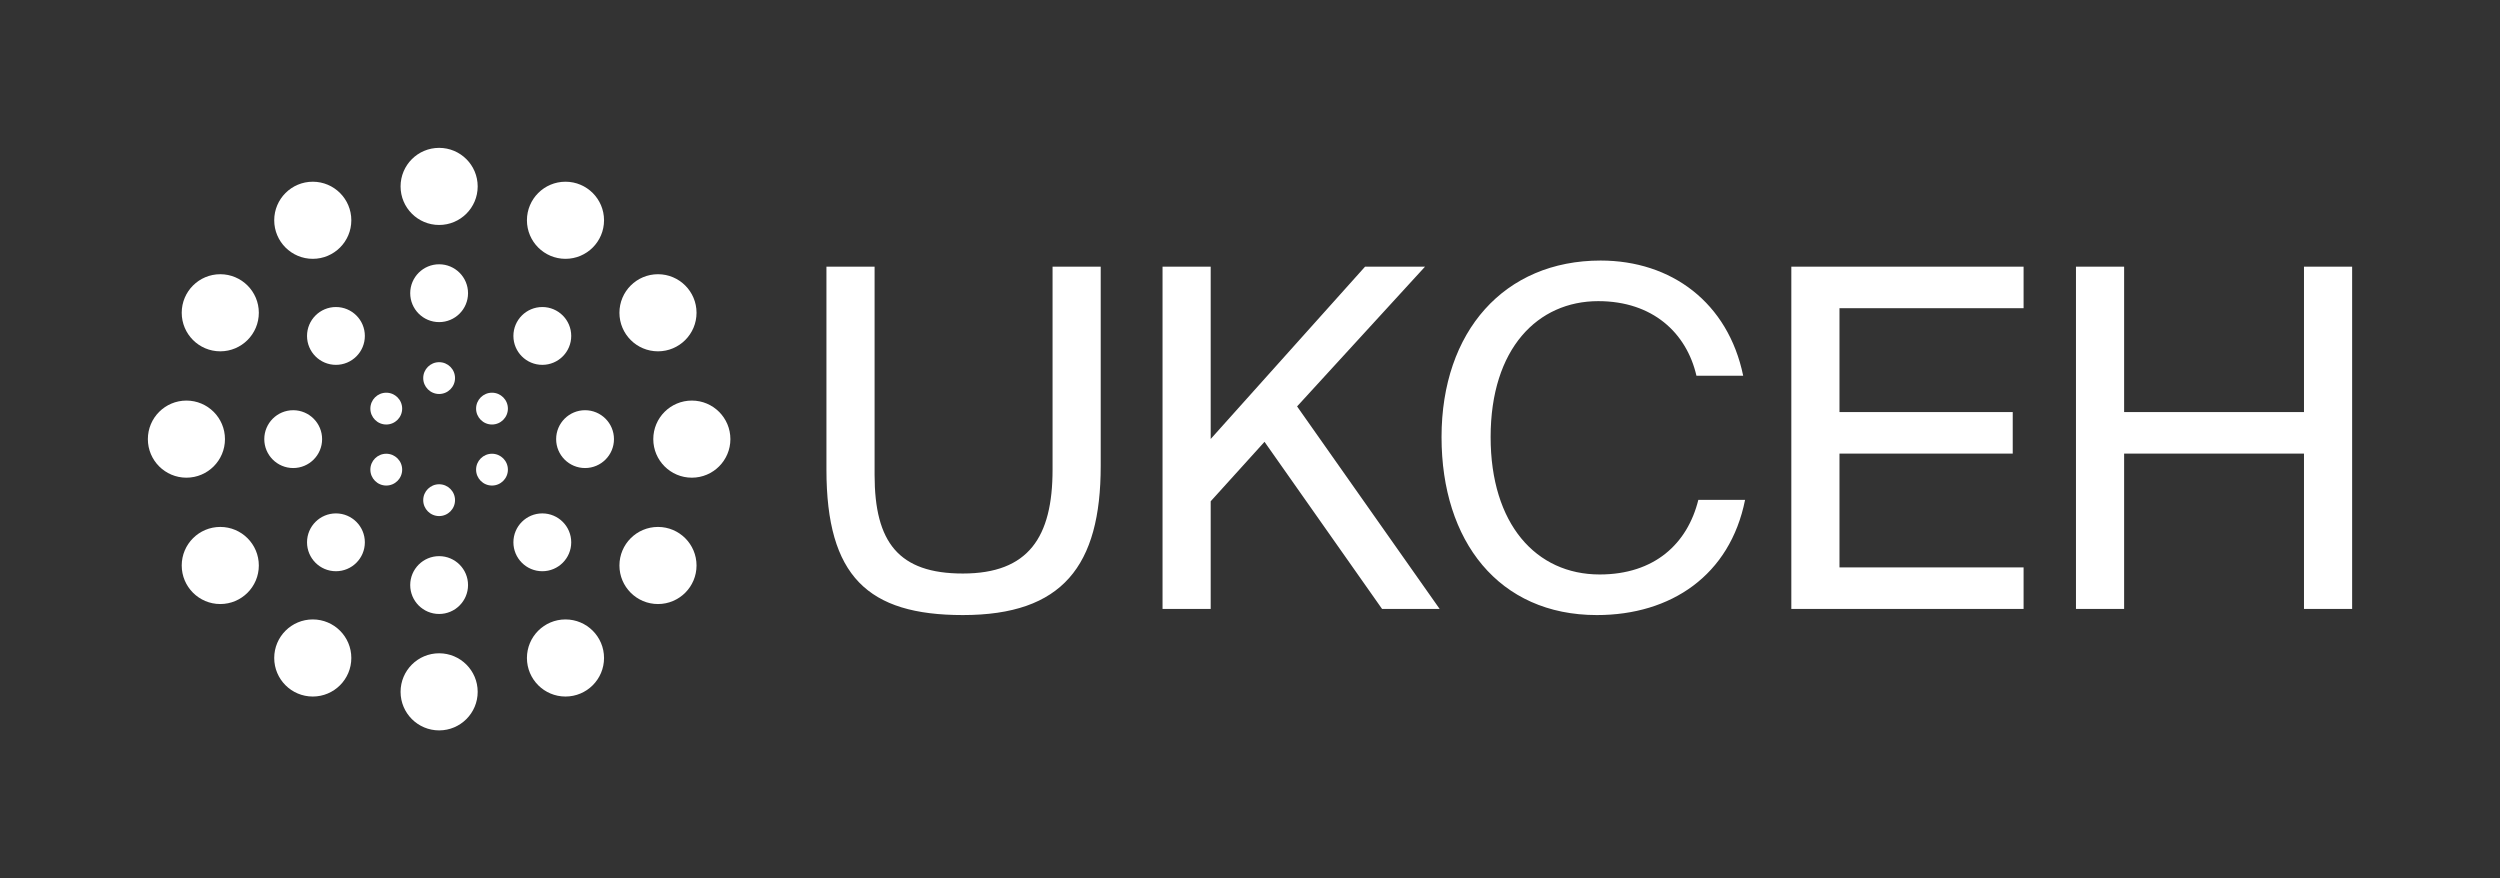 <?xml version="1.0" encoding="UTF-8"?>
<svg id="Layer_1" xmlns="http://www.w3.org/2000/svg" version="1.1" viewBox="50 50 643.064 225.909">
  <rect x="50" y="50" width="643.064" height="225.909" fill="#333333" stroke="none"/>
  <!-- Generator: Adobe Illustrator 29.8.1, SVG Export Plug-In . SVG Version: 2.1.1 Build 2)  -->
  <defs>
    <style>
      .st0 {
        fill: #fff;
      }
    </style>
  </defs>
  <path class="st0" d="M642.644,118.597v37.4h-46.265v-37.4h-12.385v88.034h12.385v-39.949h46.265v39.949h12.385v-88.034h-12.385ZM510.775,206.632h59.743v-10.685h-47.357v-29.264h44.564v-10.685h-44.564v-26.715h47.357v-10.685h-59.743v88.034ZM486.853,178.582c-2.791,11.292-11.293,19.186-25.378,19.186-16.392,0-28.049-12.993-28.049-35.336,0-22.829,12.143-34.97,27.686-34.97,13.964,0,22.707,8.136,25.256,19.185h12.022c-3.886-18.821-18.457-29.628-36.671-29.628-24.771,0-40.92,18.214-40.92,45.414,0,26.715,14.691,45.777,39.949,45.777,19.063,0,34.241-10.2,38.127-29.628h-12.022ZM361.421,118.597h-12.385v88.034h12.385v-27.686l13.844-15.299,30.235,42.984h14.815l-36.672-52.091,32.908-35.943h-15.422l-39.707,44.321v-44.321ZM262.581,118.597v52.215c0,27.442,10.685,37.398,35.092,37.398,25.622,0,35.458-12.627,35.458-38.371v-51.242h-12.385v52.215c0,17.363-6.194,26.713-23.072,26.713-16.513,0-22.707-8.014-22.707-25.378v-53.549h-12.385Z"/>
  <circle class="st0" cx="162.955" cy="97.951" r="9.917"/>
  <circle class="st0" cx="162.955" cy="227.959" r="9.917"/>
  <circle class="st0" cx="130.453" cy="106.66" r="9.917"/>
  <circle class="st0" cx="195.457" cy="219.25" r="9.917"/>
  <circle class="st0" cx="106.66" cy="130.453" r="9.917"/>
  <circle class="st0" cx="219.25" cy="195.457" r="9.917"/>
  <circle class="st0" cx="97.951" cy="162.955" r="9.917"/>
  <circle class="st0" cx="227.959" cy="162.955" r="9.917"/>
  <circle class="st0" cx="106.66" cy="195.457" r="9.917"/>
  <circle class="st0" cx="219.25" cy="130.453" r="9.917"/>
  <circle class="st0" cx="130.453" cy="219.25" r="9.917"/>
  <circle class="st0" cx="195.457" cy="106.66" r="9.917"/>
  <circle class="st0" cx="162.955" cy="125.418" r="7.437"/>
  <circle class="st0" cx="162.955" cy="200.492" r="7.437"/>
  <circle class="st0" cx="136.412" cy="136.412" r="7.437"/>
  <circle class="st0" cx="189.497" cy="189.497" r="7.437"/>
  <circle class="st0" cx="125.418" cy="162.955" r="7.437"/>
  <circle class="st0" cx="200.492" cy="162.955" r="7.437"/>
  <circle class="st0" cx="136.412" cy="189.497" r="7.437"/>
  <circle class="st0" cx="189.497" cy="136.412" r="7.437"/>
  <circle class="st0" cx="162.955" cy="147.253" r="4.091"/>
  <circle class="st0" cx="162.955" cy="178.656" r="4.091"/>
  <circle class="st0" cx="149.357" cy="155.104" r="4.091"/>
  <circle class="st0" cx="176.553" cy="170.805" r="4.091"/>
  <circle class="st0" cx="149.357" cy="170.805" r="4.091"/>
  <circle class="st0" cx="176.553" cy="155.104" r="4.091"/>
</svg>
